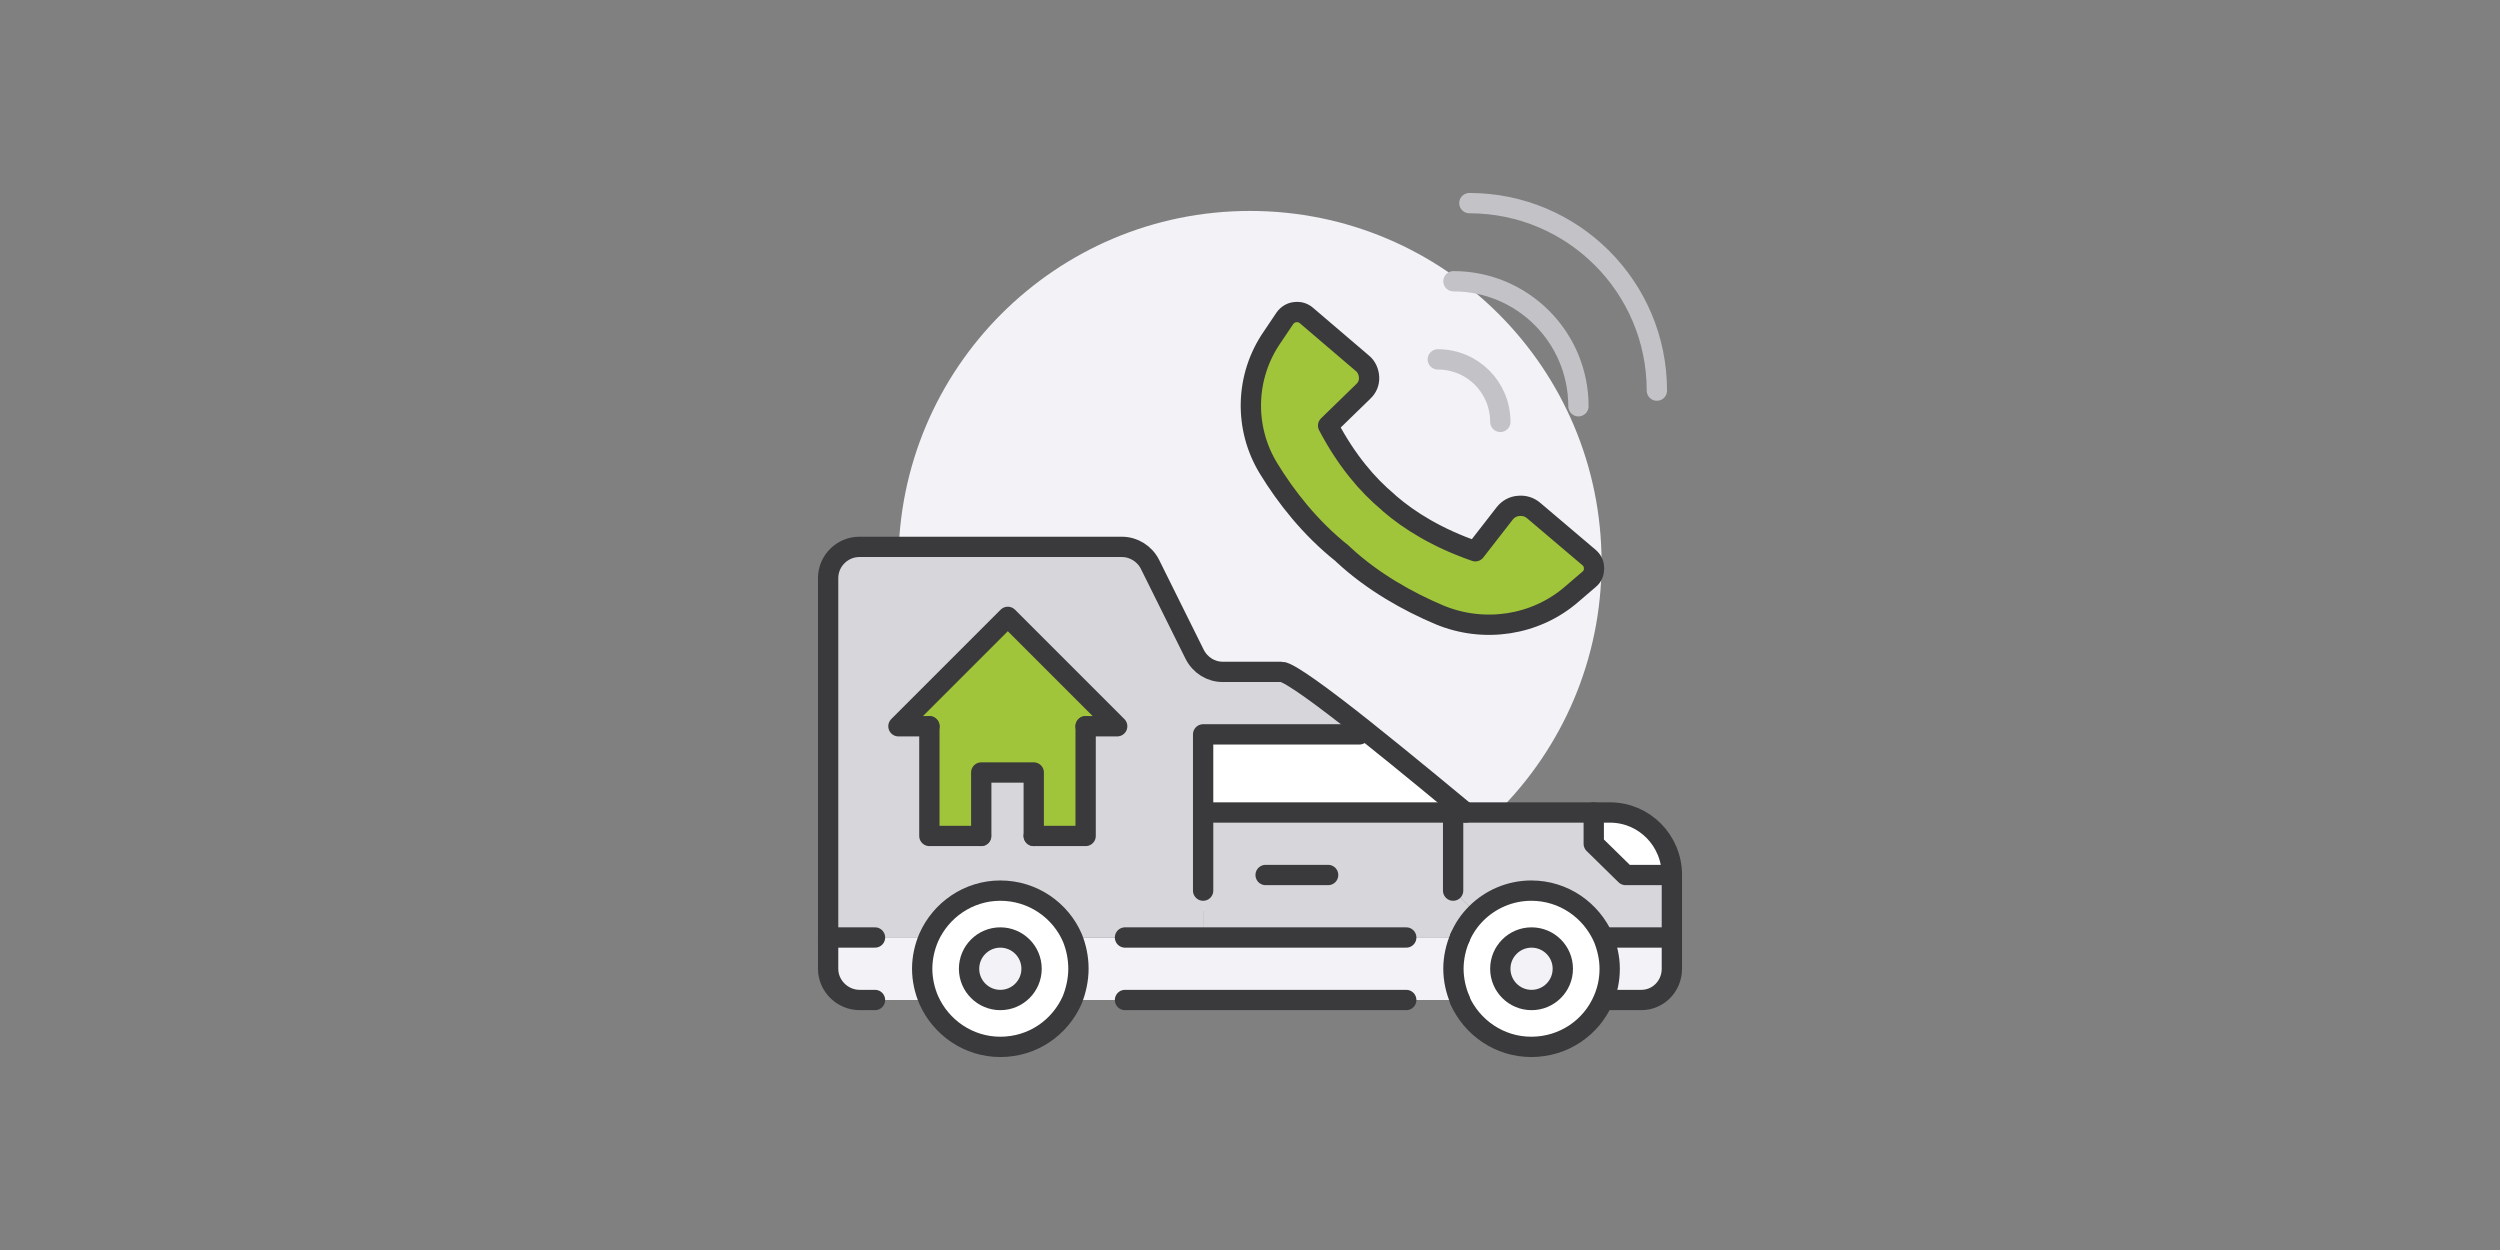 <?xml version="1.0" encoding="UTF-8"?>
<!-- Generator: Adobe Illustrator 27.8.0, SVG Export Plug-In . SVG Version: 6.00 Build 0)  -->
<svg xmlns="http://www.w3.org/2000/svg" xmlns:xlink="http://www.w3.org/1999/xlink" version="1.1" x="0px" y="0px" viewBox="0 0 800 400" style="enable-background:new 0 0 800 400;" xml:space="preserve">
<rect x="0" y="0" width="800" height="400" fill="#808080" stroke="none"/>
<style type="text/css">
	.st0{fill:#FFFFFF;}
	.st1{fill:#9E9E9E;}
	.st2{fill:#F2F2F7;}
	.st3{fill:#C2C2C7;}
	.st4{fill:#FFBC8A;}
	.st5{fill:none;stroke:#3A3A3C;stroke-width:6.5;stroke-linecap:round;stroke-miterlimit:10;}
	.st6{fill:none;stroke:#3A3A3C;stroke-width:6.5;stroke-linecap:round;stroke-linejoin:round;stroke-miterlimit:10;}
	.st7{fill:none;stroke:#C2C2C7;stroke-width:6.5;stroke-linecap:round;stroke-linejoin:round;stroke-miterlimit:10;}
	.st8{fill:#D6D6DB;}
	.st9{fill:none;stroke:#000000;stroke-width:2.5;stroke-linecap:round;stroke-linejoin:round;}
	.st10{fill:#3A3A3C;}
	.st11{fill:#2860A8;}
	.st12{fill:#FCC31E;}
	.st13{fill:#A1C53A;}
	.st14{fill:#F5C242;}
	.st15{fill:#D6D6DB;stroke:#3A3A3C;stroke-width:6.5;stroke-linecap:round;stroke-linejoin:round;stroke-miterlimit:10;}
</style>
<g id="Background">
</g>
<g id="Text">
</g>
<g id="Icons">
	<g>
		<circle class="st2" cx="400" cy="180" r="112.5"></circle>
		<g>
			<g id="XMLID_00000134213835745702765290000014519259098512409506_">
				<g>
					<path class="st2" d="M535,300v10c0,5.5-4.3,10-9.8,10H515l-1.8-0.2c1.2-3,2-6.3,2-9.8s-0.7-6.8-2-9.8l1.8-0.2H535z"></path>
					<path class="st8" d="M535,280v20h-20l-1.8,0.2c-3.8-9-12.7-15.2-23.1-15.2c-6.9,0-13.1,2.8-17.6,7.3L465,285v-25h4h41v10       l10.2,10H535z"></path>
					<path class="st0" d="M535,280h-14.8L510,270v-10h5.2C526.2,260,535,269,535,280z"></path>
					<path class="st0" d="M513.2,300.2c1.2,3,2,6.3,2,9.8s-0.7,6.8-2,9.8c-3.8,9-12.7,15.2-23.1,15.2c-10.2,0-19-6.2-22.9-15h0       c-1.3-3-2.1-6.5-2.1-10s0.8-7,2.1-10h0c1.2-2.9,3-5.5,5.2-7.7c4.5-4.5,10.8-7.3,17.6-7.3C500.5,285,509.4,291.3,513.2,300.2z        M500.1,310c0-5.5-4.4-10-10-10c-5.5,0-10,4.5-10,10s4.5,10,10,10C495.7,320,500.1,315.5,500.1,310z"></path>
					<path class="st13" d="M508.6,178.5c1,0.9,1.5,2.1,1.5,3.4c0,1.3-0.5,2.6-1.5,3.4l-5.6,4.8c-11.6,10.1-28.2,12.6-42.5,6.6       c-9.9-4.2-21.1-10.4-30.6-19.2c-0.1-0.1-0.1-0.1-0.2-0.2c-0.1-0.1-0.1-0.1-0.2-0.2c-10.2-8.1-18-18.1-23.5-27.1       c-8-13-7.6-29.5,1.1-42.1l4.1-6.1c0.8-1.1,2-1.8,3.2-1.9c1.4-0.2,2.7,0.2,3.7,1.1l17.8,15.2c1.4,1.1,2.1,2.8,2.2,4.5       c0.1,1.8-0.6,3.4-1.9,4.6L425,136.2c5.9,11.2,12.6,19,19.2,24.5c0,0.1,0.1,0.2,0.2,0.2c0.1,0.1,0.2,0.2,0.2,0.2       c6.5,5.6,15.4,11.1,27.5,15.3l9.4-12.1c1.1-1.4,2.7-2.3,4.4-2.4c1.8-0.2,3.5,0.3,4.9,1.5L508.6,178.5z"></path>
					<circle class="st2" cx="490.1" cy="310" r="10"></circle>
					<path class="st8" d="M465,285l7.5,7.3c-2.2,2.2-4,4.8-5.2,7.7h0H450h-65v-15v-25h80V285z"></path>
					<path class="st0" d="M469,260h-4h-80v-25h50l1.4-1.7C450.5,244.6,465.6,257.2,469,260z"></path>
					<path class="st2" d="M450,300h17.2c-1.3,3-2.1,6.5-2.1,10s0.8,7,2.1,10H450h-90h-16.9c1.3-3,2-6.5,2-10c0-3.5-0.7-6.8-1.9-9.8       l0.3-0.2H360h25H450z"></path>
					<path class="st8" d="M436.4,233.3L435,235h-50v25v25v15h-25h-16.5l-0.3,0.2c-3.8-9-12.7-15.2-23.1-15.2c-10.2,0-19,6.2-22.9,15       H280h-15V185c0-5.5,4.5-10,10-10h84c3.8,0,7.2,2.1,9,5.6l14.4,28.9c1.7,3.4,5.1,5.6,9,5.6h18.8       C412.6,215,424.1,223.6,436.4,233.3z M347.4,232.4h10.1l-35-35l-35,35h9.9v35h16.5h0.1v-20.3h16.8v20.3h16.6V232.4z"></path>
					<polygon class="st13" points="357.5,232.4 347.4,232.4 347.4,267.5 330.8,267.5 330.8,247.2 314,247.2 314,267.5 313.9,267.5        297.4,267.5 297.4,232.4 287.5,232.4 322.5,197.4      "></polygon>
					<path class="st0" d="M297.2,320c-1.3-3-2.1-6.5-2.1-10s0.8-7,2.1-10c3.9-8.8,12.7-15,22.9-15c10.4,0,19.2,6.3,23.1,15.2       c1.2,3,1.9,6.3,1.9,9.8c0,3.5-0.8,7-2,10c-3.9,8.8-12.6,15-23,15C309.9,335,301.1,328.8,297.2,320z M330.1,310       c0-5.5-4.4-10-10-10c-5.5,0-10,4.5-10,10s4.5,10,10,10C325.7,320,330.1,315.5,330.1,310z"></path>
					<circle class="st2" cx="320.1" cy="310" r="10"></circle>
					<path class="st2" d="M280,300h17.2c-1.3,3-2.1,6.5-2.1,10s0.8,7,2.1,10H280h-4.9c-5.5,0-10.1-4.5-10.1-10v-10H280z"></path>
				</g>
				<g>
					<polyline class="st6" points="360,300 385,300 450,300      "></polyline>
					<path class="st6" d="M469,260c-3.4-2.8-18.5-15.4-32.7-26.7c-12.2-9.7-23.8-18.3-26.2-18.3h-18.8c-3.8,0-7.2-2.1-9-5.6       L368,180.6c-1.7-3.4-5.2-5.6-9-5.6h-84c-5.5,0-10,4.5-10,10v115h15"></path>
					<path class="st6" d="M444.4,160.9c0.1,0.1,0.2,0.2,0.2,0.2c6.5,5.6,15.4,11.1,27.5,15.3l9.4-12.1c1.1-1.4,2.7-2.3,4.4-2.4       c1.8-0.2,3.5,0.3,4.9,1.5l17.8,15.1c1,0.9,1.5,2.1,1.5,3.4c0,1.3-0.5,2.6-1.5,3.4l-5.6,4.8c-11.6,10.1-28.2,12.6-42.5,6.6       c-9.9-4.2-21.1-10.4-30.6-19.2c-0.1-0.1-0.1-0.1-0.2-0.2c-0.1-0.1-0.1-0.1-0.2-0.2c-10.2-8.1-18-18.1-23.5-27.1       c-8-13-7.6-29.5,1.1-42.1l4.1-6.1c0.8-1.1,2-1.8,3.2-1.9c1.4-0.2,2.7,0.2,3.7,1.1l17.8,15.2c1.4,1.1,2.1,2.8,2.2,4.5       c0.1,1.8-0.6,3.4-1.9,4.6L425,136.2c5.9,11.2,12.6,19,19.2,24.5C444.2,160.8,444.4,160.9,444.4,160.9z"></path>
					<path class="st7" d="M480.1,135c0-11.1-8.9-20-20-20"></path>
					<path class="st7" d="M530.2,125c0-33.2-26.9-60-60-60"></path>
					<path class="st7" d="M505.1,130c0-22.1-17.9-40-40-40"></path>
					<circle class="st6" cx="320.1" cy="310" r="10"></circle>
					<path class="st6" d="M343.2,300.2c1.2,3,1.9,6.3,1.9,9.8c0,3.5-0.8,7-2,10c-3.9,8.8-12.6,15-23,15c-10.2,0-19-6.2-22.9-15       c-1.3-3-2.1-6.5-2.1-10s0.8-7,2.1-10c3.9-8.8,12.7-15,22.9-15C330.5,285,339.4,291.3,343.2,300.2z"></path>
					<circle class="st6" cx="490.1" cy="310" r="10"></circle>
					<path class="st6" d="M467.2,300c1.2-2.9,3-5.5,5.2-7.7c4.5-4.5,10.8-7.3,17.6-7.3c10.4,0,19.2,6.3,23.1,15.2c1.2,3,2,6.3,2,9.8       s-0.7,6.8-2,9.8c-3.8,9-12.7,15.2-23.1,15.2c-10.2,0-19-6.2-22.9-15"></path>
					<path class="st6" d="M467.2,320c-1.3-3-2.1-6.5-2.1-10s0.8-7,2.1-10"></path>
					<polyline class="st6" points="385,285 385,260 385,235 435,235      "></polyline>
					<path class="st6" d="M265,300v10c0,5.5,4.6,10,10.1,10h4.9"></path>
					<line class="st6" x1="360" y1="320" x2="450" y2="320"></line>
					<path class="st6" d="M515,320h10.2c5.5,0,9.8-4.5,9.8-10v-10v-20c0-11-8.8-20-19.8-20H510h-41h-4h-80"></path>
					<line class="st6" x1="465" y1="260" x2="465" y2="285"></line>
					<polyline class="st6" points="510,260 510,270 520.2,280 535,280      "></polyline>
					<line class="st6" x1="405" y1="280" x2="425" y2="280"></line>
					<line class="st6" x1="515" y1="300" x2="535" y2="300"></line>
					<polyline class="st6" points="297.4,232.4 297.4,267.5 313.9,267.5      "></polyline>
					<polyline class="st6" points="347.4,232.4 347.4,267.5 330.8,267.5      "></polyline>
					<polyline class="st6" points="297.4,232.4 287.5,232.4 322.5,197.4 357.5,232.4 347.4,232.4      "></polyline>
					<polyline class="st6" points="314,267.5 314,247.2 330.8,247.2 330.8,267.5      "></polyline>
				</g>
			</g>
		</g>
	</g>
</g>
</svg>
